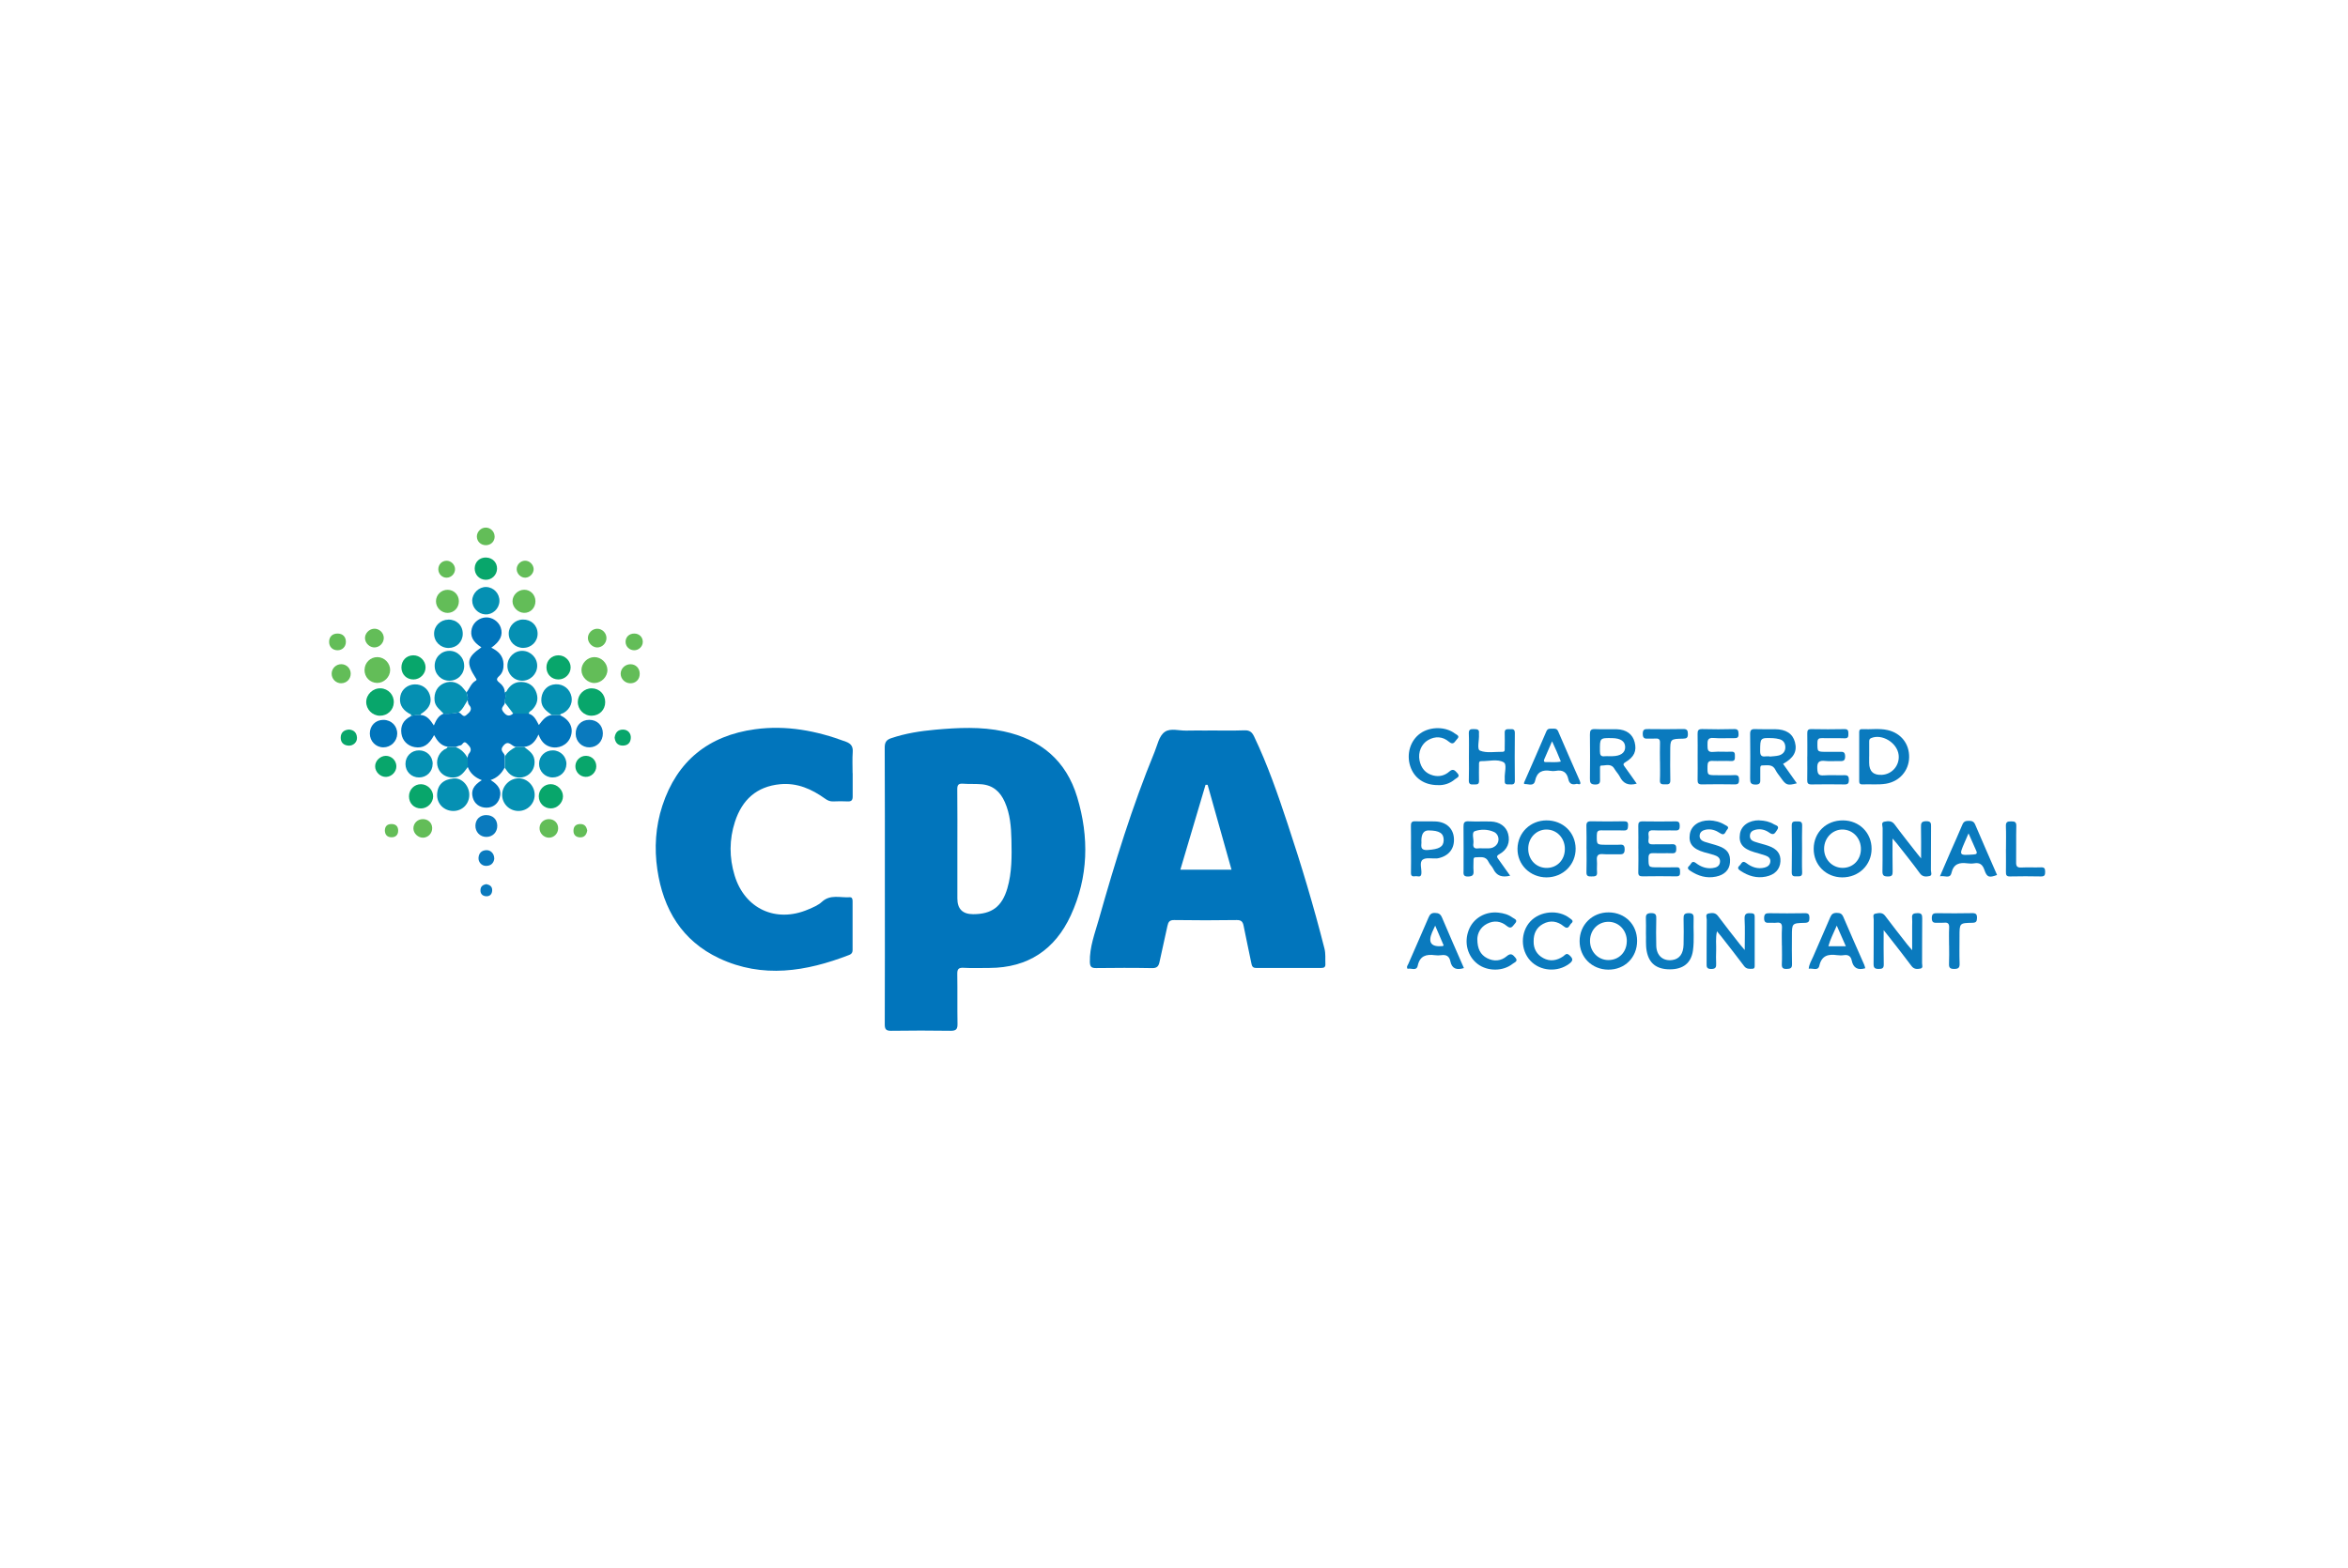 <svg xmlns="http://www.w3.org/2000/svg" id="Ebene_1" data-name="Ebene 1" viewBox="0 0 521 348.1"><defs><style>      .cls-1 {        fill: #0175bc;      }      .cls-2 {        fill: #08a66b;      }      .cls-3 {        fill: #63bd58;      }      .cls-4 {        fill: #0590b3;      }      .cls-5 {        fill: #0a7abe;      }    </style></defs><path class="cls-1" d="M196.34,196.47c0-10.19,.02-20.39-.03-30.58,0-1.16,.41-1.7,1.43-2.04,3.18-1.08,6.47-1.59,9.8-1.89,5.06-.45,10.12-.71,15.16,.37,8.24,1.76,13.89,6.51,16.32,14.6,2.67,8.87,2.5,17.73-1.42,26.24-3.5,7.6-9.51,11.64-18.03,11.67-1.93,0-3.86,.08-5.79-.03-1.17-.06-1.39,.37-1.37,1.43,.06,3.66-.01,7.33,.05,10.99,.02,1.12-.24,1.57-1.47,1.56-4.42-.07-8.84-.06-13.27,0-1.13,.01-1.41-.36-1.4-1.45,.04-10.29,.02-20.57,.02-30.86Zm16.09-8.03v10.99q0,3.48,3.5,3.48c4.17,0,6.4-1.69,7.59-5.73,1.03-3.52,.99-7.14,.91-10.76-.07-2.86-.28-5.72-1.47-8.4-1.01-2.29-2.64-3.75-5.2-3.95-1.36-.11-2.73-.02-4.08-.12-.98-.07-1.28,.24-1.27,1.24,.05,4.41,.02,8.83,.02,13.24Z"></path><path class="cls-1" d="M267.96,162.13c2.73,0,5.46,.07,8.18-.03,1.14-.04,1.67,.4,2.13,1.36,3,6.28,5.27,12.83,7.45,19.42,3.03,9.12,5.8,18.32,8.16,27.64,.3,1.17,.16,2.33,.21,3.5,.03,.61-.3,.83-.87,.82-4.85,0-9.69-.01-14.54,0-.77,0-.9-.47-1.02-1.07-.56-2.76-1.17-5.5-1.71-8.26-.18-.91-.5-1.32-1.55-1.3-4.61,.07-9.22,.07-13.83,0-1.08-.02-1.34,.44-1.53,1.32-.56,2.66-1.19,5.31-1.75,7.97-.2,.95-.55,1.4-1.66,1.38-4.14-.08-8.28-.06-12.42-.01-1.06,.01-1.35-.32-1.38-1.36-.08-3.32,1.12-6.36,1.99-9.45,3.56-12.58,7.4-25.08,12.38-37.19,.64-1.55,.96-3.52,2.27-4.43,1.27-.89,3.19-.22,4.82-.28,1.55-.05,3.1-.01,4.66-.01Zm5.3,30.9c-1.78-6.34-3.54-12.59-5.3-18.84-.15,0-.31,0-.46,0-1.85,6.24-3.71,12.48-5.59,18.84h11.35Z"></path><path class="cls-1" d="M189.2,171.6c0,1.74-.02,3.47,0,5.21,0,.76-.27,1.11-1.08,1.07-1.08-.05-2.16-.05-3.24,0-.7,.03-1.23-.2-1.8-.61-2.97-2.13-6.17-3.56-9.95-3.21-5.26,.49-8.47,3.48-10.05,8.33-1.28,3.94-1.28,7.94-.08,11.91,2.24,7.41,9.16,10.61,16.3,7.57,1.08-.46,2.21-.91,3.07-1.7,1.87-1.73,4.09-.88,6.18-1.02,.56-.04,.63,.47,.63,.91,0,3.62,0,7.23,0,10.85,0,.56-.28,.87-.76,1.05-9.53,3.68-19.19,5.27-28.84,.74-8.24-3.87-12.42-10.87-13.72-19.68-.71-4.8-.4-9.57,1.11-14.19,3.26-9.96,10.27-15.57,20.57-16.97,6.94-.95,13.65,.33,20.17,2.77,1.14,.43,1.59,1.07,1.5,2.3-.11,1.54-.03,3.1-.03,4.65Z"></path><path class="cls-1" d="M117.35,158.41c1.18,.37,1.63,1.41,2.22,2.51,.8-1.02,1.51-2.07,2.86-2.22,.61,.01,1.23,.02,1.84,.03,2.22,1.08,3.08,2.9,2.31,4.89-.68,1.75-2.66,2.69-4.52,2.13-1.33-.4-2.07-1.39-2.57-2.73-.66,1.48-1.55,2.6-3.21,2.76-.6,0-1.2,0-1.81-.01-.93-.05-1.64-1.77-2.86-.15-.87,1.15,.51,1.51,.39,2.29-.01,.83-.03,1.66-.04,2.48-.67,1.29-1.64,2.26-3.1,2.74,1.88,1.17,2.48,2.36,2.02,3.93-.4,1.37-1.48,2.19-2.91,2.21-1.49,.02-2.68-.83-3.06-2.21-.44-1.58,.13-2.74,2-3.9-1.5-.57-2.58-1.5-3.13-2.95-.01-.67-.02-1.33-.04-2,.09-.31,.09-.7,.29-.91,.88-.99,.21-1.61-.44-2.28-.76-.78-.92,.39-1.44,.43-.36,.03-.7,.24-1.05,.36l-1.82-.07c-1.5-.25-2.28-1.34-2.96-2.58-1.16,2.2-2.47,2.99-4.32,2.67-1.56-.27-2.71-1.44-2.93-2.99-.25-1.76,.42-3,2.07-3.86,.7-.27,1.42-.35,2.16-.29,1.48,.08,2.2,1.18,2.97,2.33,.49-1.15,.99-2.17,2.16-2.62,1.11,.05,2.21,.01,3.3-.27,.63,.07,1,1.25,1.71,.61,.61-.55,1.63-1.21,.61-2.32-.22-.24-.2-.69-.28-1.04,.14-.6-.12-1.15-.25-1.72,.7-.85,1-2.01,2.06-2.59,.29-.16,.11-.36-.02-.56-2.2-3.41-1.98-4.6,1.26-6.83-1.92-1.21-2.58-2.53-2.12-4.22,.37-1.35,1.69-2.37,3.13-2.42,1.41-.05,2.81,.91,3.27,2.23,.57,1.65-.07,3.07-2.09,4.5,1.56,.73,2.65,1.79,2.72,3.59,.04,1.04-.2,2.01-.96,2.69-.77,.68-.56,1.01,.12,1.54,.62,.49,1.09,1.16,1.11,2.03,.36,.75,.07,1.5,0,2.24,.14,.72-1.04,1.11-.45,1.96,.64,.92,1.31,1.43,2.34,.54l3.47,.03Z"></path><path class="cls-5" d="M387.14,210.91c0-2.58,.09-4.76-.03-6.94-.07-1.3,.57-1.32,1.51-1.27,.56,.03,.73,.25,.73,.77,0,3.62,0,7.23,0,10.85,0,.34-.02,.69-.48,.7-.69,.03-1.35,.11-1.88-.61-1.65-2.22-3.38-4.39-5.08-6.58-.25-.32-.52-.63-.93-1.12-.35,1.56-.13,2.94-.18,4.3-.03,.94-.05,1.88,0,2.82,.05,.84-.11,1.25-1.12,1.24-1.01,0-1.01-.49-1-1.22,.02-3.24-.01-6.48,.03-9.72,0-.47-.4-1.26,.45-1.39,.7-.11,1.44-.23,2.03,.55,1.59,2.15,3.27,4.24,4.91,6.35,.25,.32,.52,.61,1.06,1.25Z"></path><path class="cls-5" d="M417.97,206.47c0,2.75-.04,5.14,.02,7.52,.03,.93-.33,1.07-1.14,1.07-.85,0-1.13-.24-1.12-1.11,.05-3.28,0-6.56,.03-9.84,0-.46-.31-1.2,.37-1.32,.72-.13,1.53-.36,2.16,.48,1.59,2.14,3.26,4.23,4.9,6.34,.25,.32,.53,.63,1.1,1.3,0-2.08,0-3.77,0-5.46,0-.56,.05-1.13-.01-1.69-.1-.92,.34-1.06,1.15-1.08,.9-.03,1.1,.29,1.09,1.13-.04,3.33,0,6.66-.03,9.98,0,.42,.28,1.07-.36,1.19-.71,.14-1.43,.19-2-.59-1.64-2.22-3.37-4.38-5.07-6.57-.28-.36-.57-.72-1.09-1.36Z"></path><path class="cls-5" d="M426.27,190.52c0-2.6,.03-4.76-.02-6.91-.02-.89,.08-1.33,1.17-1.34,1.09-.01,1.07,.51,1.06,1.28-.02,3.19,0,6.38-.03,9.57,0,.45,.37,1.19-.32,1.33-.73,.15-1.51,.23-2.12-.61-1.6-2.2-3.31-4.32-4.99-6.46-.27-.35-.58-.67-1.08-1.26,0,2.64-.03,4.97,.02,7.29,.02,.83-.16,1.14-1.07,1.13-.9-.01-1.21-.22-1.19-1.17,.06-3.19,0-6.38,.04-9.57,0-.48-.4-1.27,.39-1.42,.78-.15,1.62-.28,2.27,.61,1.61,2.19,3.32,4.31,4.99,6.46,.19,.25,.4,.49,.88,1.08Z"></path><path class="cls-5" d="M412.54,167.99c0-1.74,0-3.47,0-5.21,0-.46-.08-.98,.67-.94,1.87,.1,3.76-.22,5.62,.2,2.99,.67,4.86,3.06,4.79,6.09-.07,2.96-2.16,5.33-5.14,5.82-1.73,.28-3.47,.07-5.21,.15-.7,.03-.74-.37-.73-.89,.01-1.74,0-3.47,0-5.21Zm2.21-.09v1.4q0,2.86,2.86,2.68c2.28-.14,3.95-2.15,3.68-4.43-.32-2.73-3.76-4.78-6.16-3.7-.39,.18-.36,.5-.37,.82,0,1.08,0,2.15,0,3.23Z"></path><path class="cls-5" d="M343.18,182.09c3.64,0,6.39,2.67,6.44,6.24,.04,3.58-2.8,6.4-6.45,6.41-3.66,0-6.52-2.83-6.45-6.4,.07-3.54,2.87-6.25,6.46-6.25Zm4.05,6.33c0-2.42-1.79-4.3-4.09-4.3-2.29,0-4.08,1.91-4.04,4.33,.03,2.43,1.82,4.23,4.17,4.19,2.3-.04,3.97-1.82,3.96-4.22Z"></path><path class="cls-5" d="M363.19,173.93c-1.84,.52-3.01-.01-3.77-1.54-.31-.62-.84-1.13-1.19-1.74-.72-1.26-1.89-.72-2.9-.73-.37,0-.29,.42-.3,.68-.01,.7-.02,1.41,0,2.11,.02,.78,.13,1.44-1.08,1.42-1.11-.02-1.17-.51-1.16-1.37,.04-3.24,.04-6.48,0-9.71-.01-.88,.17-1.27,1.15-1.22,1.59,.08,3.2-.01,4.79,.03,2.15,.06,3.54,1.1,3.99,2.89,.49,1.92-.1,3.27-2.05,4.42-.64,.38-.45,.62-.14,1.04,.88,1.2,1.73,2.43,2.65,3.73Zm-6.11-6.09c.23,0,.47,0,.7,0,1.82-.03,2.84-.76,2.83-2.01,0-1.28-.98-1.96-2.84-2-2.81-.05-2.78-.05-2.76,2.92,0,.84,.21,1.22,1.09,1.1,.32-.04,.65,0,.98,0Z"></path><path class="cls-5" d="M395.65,169.55c1.04,1.46,2.04,2.87,3.05,4.31-2.07,.54-2.39,.43-3.53-1.2-.4-.58-.89-1.11-1.19-1.74-.65-1.37-1.83-1.03-2.92-1.03-.47,0-.47,.35-.47,.69,0,.75-.02,1.5,0,2.25,.02,.75,.06,1.33-1.05,1.31-1.07-.01-1.21-.43-1.2-1.34,.04-3.28,.04-6.57,0-9.86-.01-.87,.25-1.15,1.12-1.11,1.45,.06,2.91,.01,4.37,.02,2.46,.01,3.95,.98,4.45,2.87,.54,2.03-.23,3.49-2.64,4.83Zm-2.99-1.68s0,.04,0,.06c.69-.08,1.41-.08,2.08-.26,.89-.25,1.44-.92,1.41-1.86-.02-.86-.44-1.53-1.34-1.75-.45-.11-.92-.2-1.38-.22-2.88-.1-2.84-.09-2.87,2.81-.01,.99,.27,1.37,1.25,1.23,.27-.04,.56,0,.84,0Z"></path><path class="cls-5" d="M408.76,194.74c-3.6-.02-6.34-2.77-6.32-6.35,.02-3.64,2.79-6.33,6.51-6.3,3.62,.02,6.36,2.76,6.34,6.33-.02,3.59-2.86,6.34-6.53,6.32Zm4.16-6.24c.03-2.42-1.72-4.32-4.02-4.38-2.27-.05-4.13,1.86-4.15,4.24-.02,2.38,1.8,4.27,4.12,4.27,2.3,0,4.02-1.75,4.05-4.14Z"></path><path class="cls-5" d="M376.69,167.89c0-1.64,.03-3.29-.01-4.93-.02-.81,.14-1.17,1.07-1.14,2.35,.07,4.7,.06,7.05,0,.9-.02,.94,.41,.97,1.11,.03,.8-.33,.93-1.01,.91-1.5-.03-3.02,.09-4.51-.04-1.37-.12-1.39,.6-1.37,1.6,.01,.93,0,1.62,1.3,1.49,1.3-.13,2.63,.02,3.95-.05,.9-.05,.82,.47,.83,1.06,.02,.64-.03,1.06-.87,1.02-1.36-.07-2.73,.03-4.09-.03-.89-.04-1.11,.31-1.12,1.14-.02,2.03-.06,2.03,2.03,2.03,1.32,0,2.64,.05,3.95-.02,.84-.04,1.03,.29,1.02,1.06-.01,.68-.14,1.01-.93,1-2.44-.05-4.89-.04-7.34,0-.78,.01-.94-.31-.93-1,.04-1.74,.01-3.47,.01-5.21Z"></path><path class="cls-5" d="M363.26,208.84c0,3.68-2.74,6.41-6.41,6.38-3.63-.04-6.35-2.75-6.35-6.33,0-3.63,2.82-6.41,6.46-6.38,3.64,.03,6.3,2.7,6.3,6.33Zm-2.28,.06c.01-2.41-1.77-4.29-4.08-4.3-2.28,0-4.04,1.77-4.09,4.14-.05,2.41,1.72,4.32,4.02,4.35,2.37,.03,4.13-1.74,4.14-4.19Z"></path><path class="cls-5" d="M401.03,167.91c0-1.69,.02-3.38-.01-5.07-.01-.67,.09-1.03,.9-1.01,2.44,.05,4.89,.05,7.33,0,.85-.02,.88,.4,.89,1.03,0,.64-.03,1.05-.89,1.01-1.64-.07-3.29,.02-4.93-.04-.78-.02-1.04,.19-1.05,1-.01,2.04-.06,2.04,1.96,2.04,.99,0,1.98,.02,2.96,0,.72-.02,1.21-.03,1.23,.99,.02,1.09-.52,1.09-1.3,1.07-1.03-.03-2.08,.09-3.1-.03-1.39-.16-1.86,.26-1.78,1.72,.06,1.13,.26,1.57,1.47,1.48,1.5-.11,3.01,.01,4.51-.04,.84-.03,1.04,.3,1.03,1.07,0,.72-.21,1-.97,.98-2.44-.04-4.89-.04-7.33,0-.76,.01-.96-.27-.94-.98,.04-1.74,.01-3.47,.01-5.21Z"></path><path class="cls-5" d="M335.1,194.37c-1.79,.43-3.02,.06-3.76-1.52-.25-.54-.78-.96-1.02-1.51-.62-1.39-1.8-1.06-2.89-1.05-.48,0-.47,.37-.47,.69,0,.75-.06,1.5,0,2.25,.08,.93-.15,1.29-1.2,1.32-1.17,.03-1.02-.62-1.01-1.33,0-3.23,.03-6.47-.01-9.7-.01-.86,.14-1.27,1.13-1.22,1.64,.08,3.29-.01,4.93,.04,1.97,.06,3.42,1.13,3.84,2.73,.49,1.87-.14,3.51-1.94,4.52-.74,.41-.54,.67-.2,1.14,.84,1.17,1.67,2.35,2.59,3.64Zm-6.1-6.08h0c.47,0,.94,0,1.41,0,.59,0,1.11-.24,1.53-.64,.9-.85,.71-2.45-.42-2.98-1.37-.64-2.97-.64-4.26-.19-.81,.28-.19,1.78-.33,2.72-.13,.86,.2,1.23,1.09,1.1,.32-.05,.66,0,.99,0Z"></path><path class="cls-5" d="M365.22,207.13c0-1.22,.04-2.16-.01-3.1-.05-.87,.05-1.35,1.16-1.36,1.14-.01,1.16,.52,1.14,1.36-.04,1.97-.06,3.94,0,5.91,.07,2.2,1.52,3.44,3.58,3.14,1.56-.23,2.42-1.36,2.48-3.4,.05-1.92,.04-3.85,0-5.77-.02-.85,.14-1.22,1.13-1.23,1.07-.01,1.13,.49,1.1,1.29-.09,2.34,.18,4.69-.15,7.02-.39,2.75-2.16,4.15-5.1,4.16-3,0-4.67-1.34-5.17-4.08-.25-1.4-.1-2.81-.16-3.93Z"></path><path class="cls-5" d="M363.53,188.35c0-1.69,.03-3.38-.01-5.06-.02-.73,.21-.99,.96-.98,2.44,.04,4.89,.04,7.33,0,.82-.02,.89,.38,.91,1.03,.01,.71-.19,1.01-.96,.99-1.64-.05-3.29,.05-4.93-.04-1.29-.07-1.05,.77-1,1.47,.05,.67-.49,1.72,.96,1.65,1.41-.06,2.82,.03,4.23-.03,.78-.03,.94,.31,.93,1,0,.68-.13,1.04-.92,1.01-1.36-.05-2.73,.03-4.09-.03-.82-.03-1.16,.15-1.15,1.07,.01,2.08-.04,2.08,2.08,2.08,1.36,0,2.73,.04,4.09-.01,.9-.04,.81,.49,.83,1.08,.02,.62-.1,.94-.84,.93-2.49-.04-4.98-.04-7.47,0-.74,.01-.98-.22-.96-.96,.05-1.73,.02-3.47,.02-5.21Z"></path><path class="cls-5" d="M325.94,168c0-1.74,.05-3.47-.02-5.21-.03-.89,.38-.99,1.1-.96,.65,.03,1.27-.03,1.15,.92-.01,.09,0,.19,0,.28,.09,1.25-.51,3.28,.23,3.58,1.46,.59,3.3,.23,4.98,.26,.59,0,.5-.43,.5-.8,0-1.13,.05-2.25,0-3.38-.05-1.01,.62-.82,1.21-.85,.64-.04,1.05,.03,1.04,.87-.04,3.52-.04,7.04,0,10.56,.01,.89-.49,.86-1.08,.83-.52-.03-1.22,.19-1.16-.75,.01-.19,.01-.38,0-.56-.09-1.25,.56-3.15-.25-3.6-1.38-.78-3.28-.22-4.96-.25-.56-.01-.5,.45-.5,.81,0,1.17-.04,2.35,0,3.52,.05,1.02-.65,.8-1.23,.84-.65,.05-1.05-.06-1.03-.89,.06-1.73,.02-3.47,.02-5.21Z"></path><path class="cls-5" d="M313.08,188.43c0-1.69,.03-3.37-.01-5.06-.02-.74,.13-1.12,.99-1.08,1.5,.07,3-.03,4.5,.04,2.36,.11,3.89,1.54,4.05,3.68,.17,2.29-1.07,3.92-3.38,4.46-.14,.03-.28,.06-.42,.07-1.07,.06-2.44-.26-3.14,.28-.77,.59-.18,2.02-.28,3.08-.09,.97-.82,.52-1.29,.58-.51,.07-1.04,.11-1.02-.72,.04-1.78,.01-3.56,.01-5.34Zm2.31-1.81c.14,.81-.6,2.19,1.46,2.04,2.43-.18,3.45-.66,3.49-2.15,.04-1.55-.94-2.19-3.38-2.19q-1.57,0-1.57,2.3Z"></path><path class="cls-5" d="M349.86,173.98c-1.25,.36-1.69-.25-1.86-1.04-.34-1.57-1.26-2.13-2.81-1.84-.36,.07-.76,.06-1.12,0-1.8-.3-3.03,.21-3.44,2.17-.28,1.32-1.41,.75-2.21,.76-.44,0-.22-.38-.11-.63,1.61-3.68,3.24-7.36,4.81-11.06,.31-.74,.85-.59,1.38-.61,.52-.02,.97-.04,1.25,.61,1.56,3.65,3.17,7.29,4.77,10.93,.55,1.26-.53,.64-.65,.7Zm-5.47-9.44c-.62,1.42-1.18,2.69-1.72,3.96-.14,.33-.17,.67,.35,.65,1.08-.03,2.17,.13,3.32-.12-.36-.87-.65-1.59-.96-2.31-.29-.67-.6-1.33-.99-2.18Z"></path><path class="cls-5" d="M379.24,182.09c1.24,.03,2.42,.33,3.48,.98,.39,.24,1.11,.43,.5,1.1-.39,.43-.49,1.47-1.54,.76-.95-.64-2.01-1.02-3.19-.78-.69,.14-1.27,.49-1.35,1.24-.09,.76,.42,1.23,1.09,1.45,1.02,.34,2.08,.57,3.09,.93,1.97,.69,2.7,1.77,2.55,3.67-.13,1.64-1.21,2.74-3.1,3.13-2.11,.44-3.98-.14-5.73-1.3-.44-.29-.76-.63-.22-1.08,.42-.35,.56-1.35,1.49-.63,1.07,.83,2.3,1.29,3.67,1.12,.81-.1,1.6-.37,1.68-1.39,.07-.95-.64-1.29-1.37-1.53-.71-.24-1.45-.39-2.16-.6-2.56-.75-3.5-1.96-3.17-4.03,.3-1.86,2-3.06,4.3-3.03Z"></path><path class="cls-5" d="M324.83,214.87c-1.6,.49-2.67,.17-3.01-1.51-.23-1.14-.92-1.52-2.03-1.35-.46,.07-.95,.06-1.41,0-1.91-.25-3.32,.12-3.8,2.34-.28,1.28-1.5,.44-2.25,.69-.3-.47,.03-.78,.16-1.08,1.49-3.44,3.02-6.87,4.49-10.31,.29-.67,.59-1.04,1.42-1.02,.83,.01,1.24,.26,1.57,1.03,1.58,3.75,3.23,7.47,4.86,11.21Zm-6.37-9.43c-.29,.64-.49,1.05-.68,1.48q-1.48,3.45,2.33,3.07s.07-.04,.23-.14c-.59-1.38-1.19-2.77-1.89-4.41Z"></path><path class="cls-5" d="M413.88,214.91c-1.66,.49-2.65-.05-3-1.72-.19-.91-.73-1.34-1.71-1.19-.5,.08-1.04,.07-1.55,0-1.95-.27-3.41,.07-3.93,2.36-.28,1.24-1.49,.46-2.35,.66,.09-1.05,.62-1.84,.98-2.68,1.25-2.93,2.56-5.83,3.8-8.76,.3-.71,.68-.97,1.46-.96,.77,0,1.15,.21,1.46,.95,1.5,3.53,3.07,7.04,4.61,10.55,.11,.25,.16,.52,.23,.78Zm-4.3-4.88c-.7-1.59-1.3-2.95-2.02-4.58-.72,1.7-1.45,3.02-1.86,4.58h3.88Z"></path><path class="cls-5" d="M430.45,194.51c.81-1.9,1.54-3.61,2.29-5.31,.9-2.06,1.84-4.1,2.7-6.18,.29-.71,.74-.83,1.41-.83,.67,0,1.12,.12,1.42,.82,1.59,3.74,3.23,7.46,4.86,11.2-1.79,.65-2.24,.53-2.81-1.13-.4-1.17-1.02-1.67-2.25-1.46-.5,.08-1.04,.07-1.55,0-1.76-.23-3.04,.11-3.51,2.14-.31,1.36-1.52,.53-2.56,.74Zm6.35-9.54c-.36,.82-.61,1.4-.86,1.98-1.27,2.95-1.27,2.93,1.96,2.71,.61-.04,.9-.17,.62-.8-.53-1.22-1.08-2.44-1.72-3.89Z"></path><path class="cls-5" d="M390.39,182.09c1.14,.04,2.24,.26,3.22,.86,.43,.26,1.36,.36,.71,1.27-.42,.59-.69,1.34-1.7,.61-.88-.64-1.96-.94-3.07-.67-.66,.16-1.22,.48-1.26,1.31-.04,.75,.4,1.14,1.01,1.34,1.02,.35,2.08,.58,3.09,.93,1.95,.68,2.78,1.8,2.67,3.48-.11,1.77-1.24,2.94-3.23,3.35-2.06,.42-3.9-.15-5.6-1.27-.44-.29-.87-.63-.24-1.17,.43-.37,.57-1.28,1.5-.57,1.19,.91,2.53,1.4,4.08,1,.72-.19,1.19-.61,1.25-1.34,.06-.71-.45-1.11-1.06-1.32-.84-.29-1.7-.52-2.55-.77-2.53-.75-3.46-1.95-3.13-4.06,.28-1.83,2.02-3.04,4.32-3Z"></path><path class="cls-5" d="M352.03,188.36c0-1.64,.04-3.29-.02-4.93-.03-.83,.17-1.16,1.08-1.14,2.4,.06,4.79,.04,7.19,0,.7,0,1.02,.14,.97,.93-.04,.69-.05,1.14-.96,1.11-1.64-.07-3.29,.02-4.93-.03-.8-.02-1.03,.24-1.04,1.04-.03,2.16-.07,2.16,2.16,2.16,.85,0,1.69,0,2.54,0,.7,.01,1.48-.29,1.48,1.01,0,1.19-.62,1.12-1.41,1.1-1.13-.03-2.26,.07-3.38-.03-1.17-.11-1.47,.37-1.37,1.44,.08,.84-.05,1.69,.03,2.53,.1,1.04-.53,.96-1.23,.98-.7,.02-1.15-.04-1.12-.95,.06-1.73,.02-3.47,.02-5.21Z"></path><path class="cls-5" d="M340.3,208.95c-.04,1.58,.67,2.92,2.15,3.71,1.49,.8,2.99,.56,4.39-.38,.41-.27,.7-.9,1.4-.26,.79,.73,.91,1.18-.04,1.89-2.58,1.94-6.41,1.68-8.61-.66-2.23-2.37-2.24-6.33-.03-8.72,2.18-2.35,6.22-2.7,8.74-.74,.37,.29,1.02,.6,.35,1.16-.46,.39-.6,1.54-1.68,.64-1.37-1.14-2.99-1.4-4.6-.51-1.43,.79-2.09,2.1-2.07,3.86Z"></path><path class="cls-5" d="M327.81,208.47c0,2.08,.68,3.44,2.18,4.21,1.5,.77,3.08,.64,4.36-.46,.93-.8,1.37-.28,1.9,.34,.7,.81-.22,1.05-.59,1.35-2.14,1.72-5.56,1.72-7.75,.08-2.29-1.72-3.1-4.78-2-7.59,1.02-2.61,3.66-4.14,6.54-3.84,1.15,.12,2.22,.41,3.15,1.09,.41,.3,1.31,.52,.55,1.34-.5,.53-.79,1.38-1.82,.52-1.28-1.08-2.85-1.26-4.36-.48-1.52,.78-2.14,2.16-2.17,3.44Z"></path><path class="cls-5" d="M319.1,174.26c-3.07,.02-5.32-1.55-6.18-4.2-.89-2.74,.03-5.73,2.25-7.29,2.2-1.55,5.59-1.54,7.68,.05,.37,.28,1.2,.52,.44,1.25-.5,.48-.73,1.46-1.8,.55-1.37-1.16-3.01-1.27-4.6-.36-1.49,.85-2.27,2.7-1.91,4.51,.34,1.69,1.29,2.9,3.03,3.35,1.33,.34,2.58,.02,3.56-.85,.88-.79,1.29-.23,1.8,.33,.76,.82-.18,1.05-.54,1.37-1.11,.96-2.45,1.34-3.74,1.3Z"></path><path class="cls-5" d="M432.48,209.86c0-1.31-.05-2.63,.02-3.94,.04-.86-.24-1.22-1.11-1.12-.46,.05-.94,0-1.41,.01-.74,.03-1.34,.09-1.33-1.04,0-1.06,.5-1.09,1.29-1.08,2.54,.03,5.08,.05,7.62-.01,.87-.02,1.14,.22,1.12,1.09-.02,.78-.22,1.04-1.04,1.05-2.84,.05-2.84,.08-2.84,3.01,0,2.02-.05,4.04,.02,6.06,.03,.96-.33,1.17-1.22,1.17-.85,0-1.17-.24-1.13-1.11,.06-1.36,.02-2.72,.02-4.08Z"></path><path class="cls-5" d="M368.33,168.97c0-1.36-.04-2.73,.01-4.09,.03-.75-.26-1.01-.98-.95-.51,.04-1.04-.02-1.55,.01-.78,.05-1.3,.01-1.3-1.07,0-1.1,.56-1.05,1.31-1.05,2.54,.02,5.08,.05,7.62-.01,.91-.02,1.08,.3,1.09,1.13,0,.84-.31,.99-1.07,1.01-2.85,.05-2.85,.08-2.85,2.88,0,2.11-.04,4.23,.02,6.34,.03,.94-.48,.94-1.14,.92-.63-.01-1.22,.07-1.17-.9,.07-1.41,.02-2.82,.02-4.23Z"></path><path class="cls-5" d="M395.38,209.87c0-1.27-.06-2.54,.02-3.8,.06-.94-.17-1.41-1.21-1.27-.51,.07-1.03-.02-1.55,.02-.76,.05-1.21-.07-1.2-1.04,.01-.89,.31-1.1,1.15-1.09,2.63,.05,5.26,.05,7.89,0,.85-.02,1.01,.32,1.02,1.07,0,.78-.22,1.05-1.03,1.07-2.86,.07-2.86,.1-2.86,2.96,0,2.06-.04,4.13,.02,6.19,.03,.93-.37,1.05-1.16,1.08-.88,.03-1.14-.25-1.1-1.11,.07-1.36,.02-2.72,.02-4.08Z"></path><path class="cls-4" d="M111.42,176.34c.04-1.98,1.78-3.64,3.75-3.59,1.91,.05,3.49,1.74,3.47,3.71-.02,1.96-1.63,3.55-3.6,3.54-2.04,0-3.66-1.64-3.62-3.67Z"></path><path class="cls-4" d="M104.13,176.43c0,2.01-1.54,3.57-3.53,3.57-2.07,0-3.68-1.59-3.61-3.65,.08-2.23,1.43-3.37,3.68-3.57,1.84-.17,3.47,1.66,3.46,3.65Z"></path><path class="cls-4" d="M117.35,158.41c-1.16-.01-2.31-.02-3.47-.03-.63-.83-1.26-1.67-1.9-2.5,.07-.75,.36-1.5,0-2.24,.43,0,.49-.37,.66-.63,.88-1.3,2.13-1.83,3.64-1.59,1.41,.23,2.36,1.09,2.79,2.47,.45,1.45,0,2.66-1.04,3.7-.25,.25-.69,.36-.69,.82Z"></path><path class="cls-4" d="M101.74,158.14c-1.08,.28-2.19,.32-3.3,.27-.79-.88-1.87-1.54-2.01-2.9-.18-1.77,.58-3.23,2.13-3.88,1.59-.67,3.25-.18,4.36,1.29,.19,.26,.4,.5,.6,.75,.13,.57,.39,1.11,.25,1.72-.62,.96-1.05,2.06-2.03,2.75Z"></path><path class="cls-5" d="M445.11,188.44c0-1.69,.05-3.38-.02-5.06-.04-.93,.34-1.08,1.15-1.07,.78,0,1.19,.09,1.16,1.05-.07,2.67,.01,5.34-.04,8.01-.02,.91,.23,1.23,1.17,1.18,1.45-.08,2.91,.02,4.36-.04,.81-.03,.9,.34,.91,1.01,0,.67-.11,1.02-.91,1.01-2.3-.05-4.6-.05-6.9,0-.82,.02-.9-.37-.89-1.02,.03-1.69,0-3.37,0-5.06Z"></path><path class="cls-4" d="M93.32,158.71c-.74-.06-1.46,.02-2.16,.29,.25-.48-.15-.5-.42-.65-1.64-.96-2.26-2.3-1.88-3.96,.33-1.43,1.64-2.46,3.17-2.49,1.56-.03,2.84,.85,3.32,2.28,.54,1.61,0,2.94-1.6,4.05-.18,.12-.44,.19-.43,.48Z"></path><path class="cls-4" d="M124.27,158.73c-.61-.01-1.23-.02-1.84-.03-1.09-.84-2.28-1.58-2.32-3.21-.04-1.74,.98-3.2,2.56-3.53,1.74-.36,3.35,.48,3.97,2.09,.62,1.6-.03,3.28-1.58,4.19-.27,.16-.67,.12-.8,.49Z"></path><path class="cls-4" d="M103.77,168.23c.01,.67,.02,1.33,.04,2-.83,1.11-1.56,2.31-3.2,2.35-1.6,.03-2.9-.75-3.42-2.18-.53-1.46-.01-3.05,1.29-3.98,.29-.21,.74-.22,.84-.66,.61,.02,1.21,.05,1.82,.07,1.19,.46,2.02,1.32,2.64,2.4Z"></path><path class="cls-4" d="M114.48,165.77c.6,0,1.2,0,1.81,.01,.98,.77,2.08,1.41,2.29,2.83,.22,1.44-.42,2.88-1.67,3.56-1.31,.72-2.97,.5-4-.56-.35-.36-.62-.81-.92-1.22,.01-.83,.03-1.66,.04-2.48,.56-1.01,1.49-1.6,2.46-2.15Z"></path><path class="cls-4" d="M115.95,144.46c1.81,.04,3.29,1.57,3.25,3.38-.04,1.81-1.57,3.29-3.38,3.25-1.82-.03-3.26-1.53-3.23-3.37,.03-1.82,1.54-3.3,3.35-3.26Z"></path><path class="cls-4" d="M103,147.73c.02,1.88-1.38,3.33-3.23,3.36-1.84,.03-3.3-1.41-3.32-3.26-.02-1.87,1.38-3.33,3.22-3.37,1.81-.04,3.31,1.43,3.32,3.27Z"></path><path class="cls-4" d="M99.47,137.52c1.87-.02,3.22,1.3,3.21,3.16,0,1.77-1.34,3.11-3.11,3.14-1.82,.02-3.26-1.39-3.25-3.18,0-1.72,1.4-3.09,3.16-3.11Z"></path><path class="cls-4" d="M116.12,143.81c-1.8,0-3.24-1.41-3.24-3.18,0-1.7,1.39-3.09,3.13-3.12,1.86-.03,3.24,1.27,3.28,3.08,.04,1.79-1.36,3.2-3.17,3.21Z"></path><path class="cls-2" d="M84.27,158.86c-1.67-.03-3.02-1.42-3.01-3.07,.02-1.69,1.5-3.08,3.22-3.01,1.68,.07,2.96,1.45,2.9,3.15-.05,1.68-1.42,2.96-3.12,2.93Z"></path><path class="cls-1" d="M82.06,162.81c0-1.75,1.26-3.02,2.99-3.03,1.78-.01,3.13,1.34,3.09,3.1-.04,1.67-1.42,3.01-3.09,3-1.67-.01-2.99-1.37-2.99-3.08Z"></path><path class="cls-2" d="M134.29,155.83c0,1.72-1.27,3-2.99,3.03-1.73,.03-3.13-1.39-3.09-3.11,.04-1.66,1.43-2.99,3.11-2.97,1.7,.02,2.97,1.33,2.97,3.05Z"></path><path class="cls-4" d="M107.87,130.29c1.68,.05,3,1.45,2.95,3.14-.05,1.68-1.49,3.03-3.14,2.94-1.59-.08-2.91-1.48-2.9-3.06,.02-1.64,1.47-3.06,3.09-3.02Z"></path><path class="cls-5" d="M133.77,162.76c.02,1.74-1.23,3.07-2.93,3.12-1.69,.05-3.06-1.25-3.1-2.95-.05-1.84,1.2-3.15,3-3.16,1.76,0,3.01,1.22,3.03,2.98Z"></path><path class="cls-4" d="M122.58,172.56c-1.68-.03-3-1.4-2.97-3.07,.03-1.7,1.37-2.97,3.09-2.94,1.69,.03,3.02,1.4,2.98,3.06-.04,1.68-1.4,2.98-3.1,2.95Z"></path><path class="cls-4" d="M96,169.55c0,1.7-1.31,3.01-3.02,3.01-1.71,0-3.01-1.3-3.01-3,0-1.71,1.29-3.01,3.01-3.01,1.72,0,3.03,1.29,3.03,3Z"></path><path class="cls-5" d="M399.86,188.43c0,1.73-.05,3.47,.02,5.2,.04,.99-.56,.86-1.17,.88-.65,.02-1.15,.05-1.14-.9,.05-3.47,.05-6.93,0-10.4-.01-.97,.53-.88,1.16-.89,.66,0,1.18-.03,1.15,.92-.06,1.73-.02,3.47-.02,5.2Z"></path><path class="cls-3" d="M134.78,148.68c.02,1.53-1.31,2.89-2.85,2.92-1.53,.02-2.89-1.31-2.91-2.84-.02-1.54,1.29-2.89,2.84-2.91,1.55-.02,2.89,1.29,2.92,2.83Z"></path><path class="cls-3" d="M80.89,148.68c.02-1.59,1.29-2.85,2.86-2.83,1.56,.02,2.84,1.34,2.82,2.9-.02,1.53-1.38,2.86-2.9,2.83-1.6-.03-2.8-1.29-2.79-2.9Z"></path><path class="cls-2" d="M93.4,174.06c1.45,0,2.71,1.25,2.71,2.69,0,1.44-1.25,2.69-2.71,2.69-1.53,0-2.65-1.14-2.65-2.68,0-1.51,1.17-2.7,2.65-2.7Z"></path><path class="cls-2" d="M122.21,179.43c-1.51-.01-2.65-1.17-2.66-2.69,0-1.48,1.19-2.7,2.66-2.69,1.44,0,2.72,1.27,2.71,2.7,0,1.43-1.28,2.7-2.71,2.68Z"></path><path class="cls-2" d="M123.92,145.45c1.47,0,2.71,1.24,2.7,2.69,0,1.46-1.25,2.68-2.72,2.67-1.53-.01-2.65-1.15-2.65-2.69,0-1.53,1.14-2.67,2.67-2.67Z"></path><path class="cls-2" d="M89.07,148.16c-.01-1.54,1.1-2.69,2.62-2.71,1.48-.02,2.72,1.18,2.74,2.65,.02,1.46-1.2,2.7-2.68,2.71-1.52,.02-2.67-1.12-2.68-2.65Z"></path><path class="cls-3" d="M99.33,136.04c-1.4,.01-2.6-1.18-2.59-2.58,0-1.43,1.16-2.57,2.6-2.55,1.39,.02,2.45,1.09,2.48,2.49,.03,1.46-1.07,2.63-2.49,2.64Z"></path><path class="cls-3" d="M118.81,133.43c.01,1.49-1.1,2.64-2.54,2.6-1.33-.03-2.53-1.23-2.55-2.54-.02-1.39,1.2-2.6,2.62-2.59,1.37,0,2.45,1.11,2.47,2.52Z"></path><path class="cls-2" d="M107.87,123.75c1.42,.03,2.47,1.12,2.42,2.51-.04,1.38-1.18,2.47-2.55,2.43-1.39-.04-2.44-1.15-2.41-2.56,.03-1.42,1.09-2.42,2.54-2.39Z"></path><path class="cls-5" d="M107.93,180.92c1.42,0,2.39,.96,2.41,2.34,.02,1.45-1.01,2.51-2.43,2.5-1.4,0-2.46-1.11-2.42-2.53,.04-1.39,1.02-2.33,2.44-2.32Z"></path><path class="cls-2" d="M130.06,167.76c1.31,.03,2.28,1.06,2.25,2.38-.03,1.28-1.11,2.33-2.37,2.29-1.28-.04-2.3-1.11-2.27-2.4,.03-1.28,1.11-2.31,2.39-2.27Z"></path><path class="cls-2" d="M87.95,170.05c.03,1.24-1.02,2.34-2.27,2.39-1.28,.05-2.45-1.09-2.44-2.37,0-1.21,1.12-2.29,2.36-2.31,1.26-.01,2.32,1.02,2.35,2.28Z"></path><path class="cls-3" d="M75.71,151.66c-1.19,0-2.14-.98-2.12-2.16,.03-1.19,1.01-2.11,2.2-2.08,1.13,.04,2.02,.95,2.03,2.09,.01,1.2-.92,2.15-2.12,2.14Z"></path><path class="cls-3" d="M141.95,149.57c0,1.25-.91,2.13-2.14,2.09-1.14-.04-2.06-.96-2.09-2.07-.03-1.15,.95-2.14,2.14-2.16,1.21-.02,2.1,.89,2.09,2.14Z"></path><path class="cls-3" d="M95.9,183.77c.03,1.14-.84,2.1-1.96,2.16-1.14,.06-2.22-.95-2.21-2.07,0-1.13,.9-2.03,2.06-2.05,1.19-.02,2.08,.8,2.11,1.96Z"></path><path class="cls-3" d="M83.14,143.7c-1.08,.04-2.09-.9-2.15-1.99-.06-1.07,.86-2.08,1.97-2.16,1.16-.08,2.19,.87,2.2,2.04,0,1.11-.91,2.07-2.02,2.11Z"></path><path class="cls-3" d="M121.84,181.81c1.17,.02,2.02,.89,2.01,2.05-.01,1.15-.92,2.07-2.03,2.07-1.17,0-2.14-1-2.1-2.17,.04-1.13,.95-1.97,2.12-1.95Z"></path><path class="cls-3" d="M132.52,139.55c1.11,0,2.05,.94,2.05,2.07,0,1.13-.93,2.08-2.04,2.09-1.07,0-2.07-1-2.08-2.09,0-1.12,.95-2.06,2.07-2.07Z"></path><path class="cls-3" d="M109.76,119.05c.02,1.11-.81,1.95-1.94,1.96-1.13,0-1.99-.82-2.01-1.91-.01-1.06,.9-1.99,1.95-2,1.07-.01,1.97,.86,1.99,1.95Z"></path><path class="cls-3" d="M116.46,124.45c.99-.04,1.9,.81,1.95,1.82,.05,.97-.83,1.91-1.82,1.95-.98,.04-1.9-.82-1.94-1.83-.04-1,.8-1.91,1.82-1.94Z"></path><path class="cls-3" d="M140.73,144.33c-1.05,0-1.89-.8-1.92-1.83-.02-1.11,.81-1.9,1.97-1.88,1.08,.02,1.86,.81,1.85,1.86-.01,1.01-.88,1.85-1.91,1.85Z"></path><path class="cls-3" d="M76.75,142.48c-.01,1.07-.79,1.85-1.85,1.85-1.14,0-1.92-.81-1.87-1.96,.04-1.1,.78-1.77,1.92-1.75,1.12,.02,1.81,.74,1.8,1.86Z"></path><path class="cls-3" d="M100.97,126.29c.03,1.01-.81,1.9-1.82,1.93-1.01,.04-1.86-.79-1.89-1.83-.02-1.06,.75-1.9,1.79-1.93,1-.03,1.89,.82,1.92,1.83Z"></path><path class="cls-2" d="M77.4,161.92c1.11,.08,1.73,.68,1.81,1.77,.07,1.04-.82,1.87-1.88,1.81-1.12-.07-1.75-.74-1.73-1.81,.02-1.08,.7-1.68,1.8-1.76Z"></path><path class="cls-2" d="M136.38,163.72c.15-1.11,.71-1.77,1.83-1.78,1.08-.02,1.84,.8,1.76,1.89-.08,1.13-.77,1.68-1.85,1.66-1.13-.03-1.62-.77-1.74-1.77Z"></path><path class="cls-5" d="M109.68,190.6c-.13,.93-.7,1.58-1.81,1.59-.99,.02-1.77-.84-1.69-1.83,.09-1.03,.69-1.61,1.72-1.66,.98-.05,1.79,.78,1.77,1.89Z"></path><path class="cls-3" d="M130.3,184.36c-.16,.93-.64,1.52-1.58,1.5-.92-.02-1.5-.56-1.47-1.52,.02-.94,.56-1.44,1.53-1.44,1.01,0,1.37,.64,1.53,1.46Z"></path><path class="cls-3" d="M85.4,184.27c.04-.88,.53-1.38,1.49-1.37,.98,0,1.47,.57,1.46,1.48,0,.93-.57,1.48-1.5,1.46-.92-.02-1.44-.54-1.46-1.58Z"></path><path class="cls-5" d="M107.94,196.24c.77,.17,1.31,.54,1.27,1.4-.03,.84-.53,1.33-1.33,1.29-.77-.04-1.3-.5-1.27-1.36,.02-.86,.56-1.21,1.33-1.33Z"></path></svg>